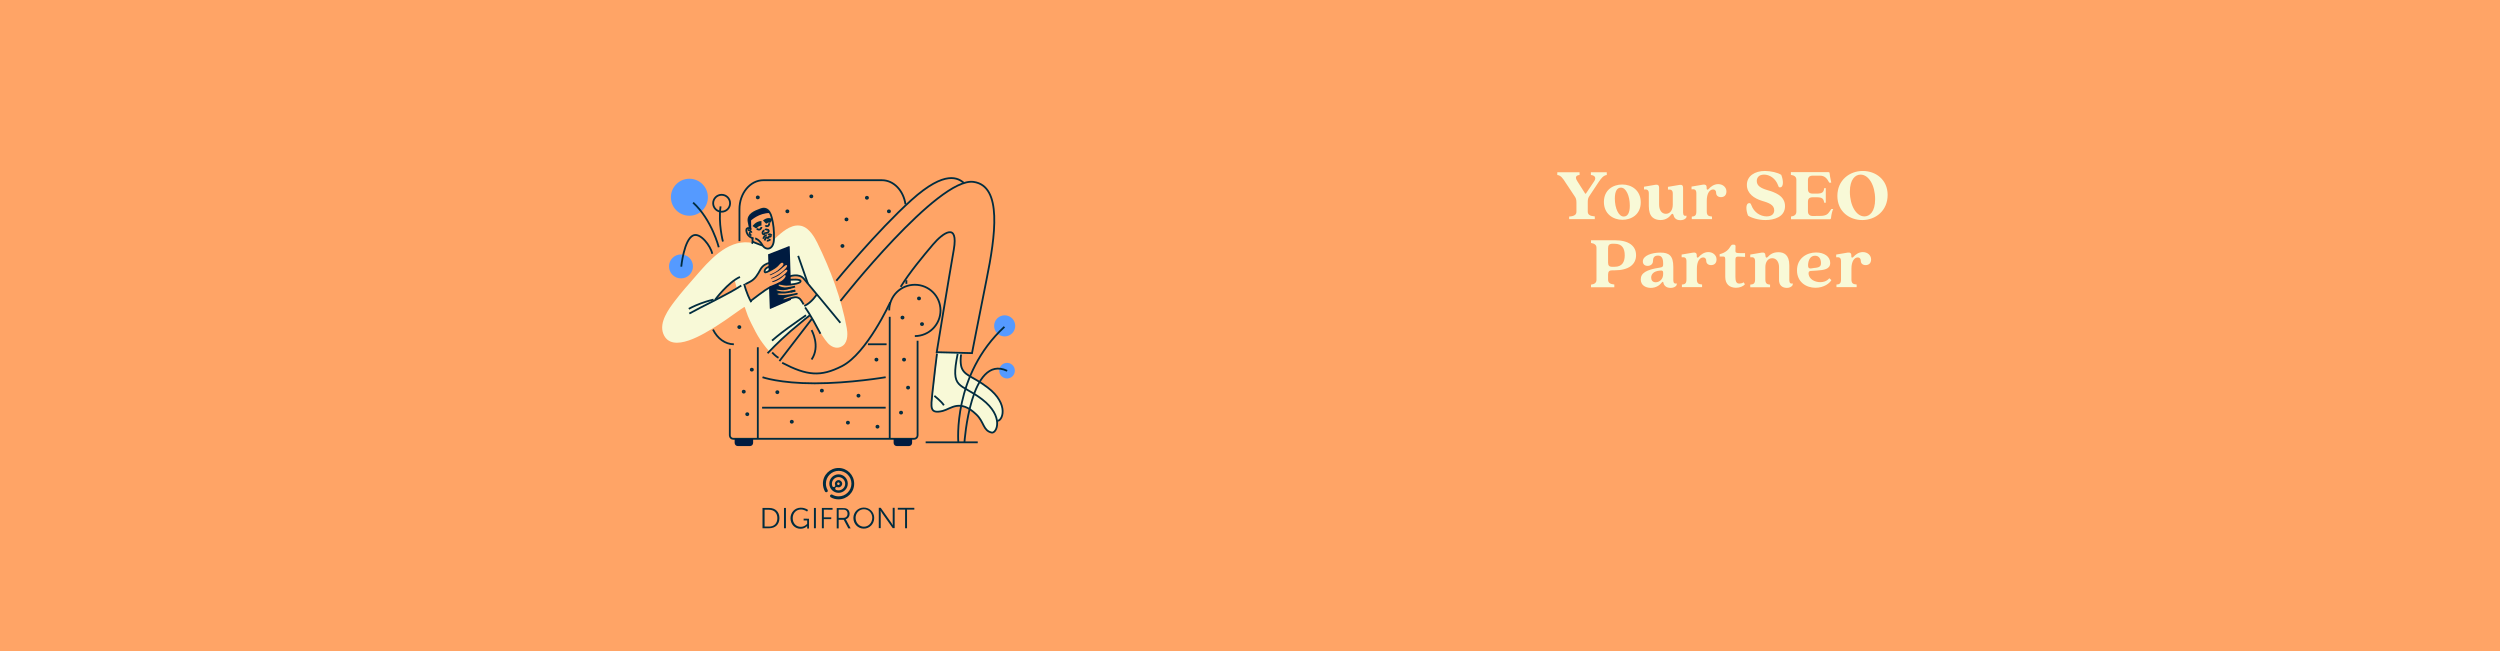 <?xml version="1.0" encoding="utf-8"?>
<!-- Generator: Adobe Illustrator 25.0.1, SVG Export Plug-In . SVG Version: 6.00 Build 0)  -->
<svg version="1.1" id="Layer_1" xmlns="http://www.w3.org/2000/svg" xmlns:xlink="http://www.w3.org/1999/xlink" x="0px" y="0px"
	 viewBox="0 0 1920 500" style="enable-background:new 0 0 1920 500;" xml:space="preserve">
<rect x="0" y="0" width="1920" height="500" fill="#808080" stroke="none"/>
<style type="text/css">
	.st0{fill:#FFA466;}
	.st1{fill:#F8F9D7;}
	.st2{fill:none;stroke:#012C3F;stroke-width:1.403;stroke-miterlimit:10;}
	.st3{fill:none;stroke:#012C3F;stroke-width:1.403;stroke-linecap:round;stroke-linejoin:round;stroke-miterlimit:10;}
	.st4{fill:none;stroke:#012C3F;stroke-width:3.506;stroke-miterlimit:10;}
	.st5{fill:#001B40;}
	.st6{fill:#559AFF;}
	.st7{fill:#012C3F;}
</style>
<g>
	<polyline class="st0" points="1927,-2.2 -7.9,-2.2 -7.9,502 1927,502 1927,-2.2 	"/>
</g>
<g>
	<path class="st1" d="M1205.3,166.3c3.9-0.3,5.4-1.5,5.4-3.7v-7c0-2.3-0.4-3.4-1.2-4.6l-6.9-10.4c-2.4-3.8-3.9-5.9-6.6-6.2v-2.1
		h17.1v2.1c-2.6,0.2-3.8,1.6-1.7,4.8l5.9,9.3c0.2,0.4,0.6,0.4,0.8,0l6.3-9.4c1.5-2.3,0.8-4.4-2.6-4.7v-2.1h12.2v2.1
		c-2.7,0.3-4.5,2.9-6.1,5.2l-7.3,11c-1,1.5-1.2,2.6-1.2,4.9v7c0,2.3,1.5,3.4,5.4,3.7v2.1h-19.7V166.3z"/>
	<path class="st1" d="M1231.8,155.1c0-9.2,7-13.4,14.1-13.4c7.2,0,14.2,4.5,14.2,13.7c0,9.2-7,13.4-14.1,13.4
		C1238.9,168.8,1231.8,164.3,1231.8,155.1z M1251.7,157.9c0-7.5-2.9-13.8-6.8-13.8c-2.8,0-4.7,2.4-4.7,8.4c0,7.5,2.9,13.8,6.8,13.8
		C1249.8,166.3,1251.7,163.9,1251.7,157.9z"/>
	<path class="st1" d="M1266.3,158.3v-9.7c0-2.7-1.3-3.3-3.7-3.1v-2.1l8.8-1.5c1.9-0.3,2.8,0.5,2.8,2.2v12.9c0,4.2,1.8,7.2,5.2,7.2
		c3.4,0,5.3-3,5.3-7.2v-8.3c0-2.7-1.3-3.3-3.7-3.1v-2.1l8.9-1.5c1.9-0.3,2.7,0.5,2.7,2.2v19c0,2,0.9,3,2.6,2.4v1.2
		c-0.8,1.7-2.8,2.3-4.7,2.3c-3.7,0-4.9-2.3-5.2-3.8c-0.2-0.8-0.5-1.1-0.9-1.1c-0.4,0-0.6,0.3-0.9,0.6c-1.5,1.9-3.8,4.2-8.4,4.2
		C1270.5,168.8,1266.3,166.9,1266.3,158.3z"/>
	<path class="st1" d="M1299.1,166.4c2.7-0.2,3.7-1,3.7-4v-14c0-2.7-1.3-3.3-3.7-3v-2.1l8.8-1.5c1.9-0.3,2.8,0.5,2.8,1.8v1.1
		c0,1.2,0.9,1.3,1.7,0.3c1.5-1.7,4-3.6,7.2-3.6c3.5,0,6.3,2.4,6.3,5.6c0,2.9-1.7,4.4-4.2,4.4c-2.1,0-3.7-1.2-3.7-3.2
		c0-1.7-0.9-2.7-2.3-2.7c-2.7,0-4.9,3-4.9,8.7v8.1c0,2.9,1,3.8,4,4v2h-15.5V166.4z"/>
	<path class="st1" d="M1342.5,165.6c-1.7-4.2-2-9.6,1-9.6c0.8,0,1,0.3,1.5,1.5c2.1,5.7,6.9,8.6,11.7,8.7c4.2,0,5.9-2.1,5.9-4.7
		c0-4.3-4.4-5.8-9.5-7.3c-5.9-1.8-11.5-5.6-11.5-12.2c0-6.9,6.2-10.7,13.8-10.7c4.6,0,10.1,1.3,12.6,3c1.7,4.2,2,9.6-1,9.6
		c-0.8,0-1-0.3-1.4-1.5c-2-5.5-6.6-8.3-10.8-8.3c-4.2,0-5.6,2.6-5.6,4.9c0,3.7,3.1,5.5,8.1,7c5.9,1.7,13.6,4.4,13.6,12.3
		c0,8.3-8.3,10.7-15.1,10.7C1350.4,169,1345,167.3,1342.5,165.6z"/>
	<path class="st1" d="M1375.4,166.3c2.7-0.3,4.2-1.5,4.2-3.7v-24.6c0-2.2-1.5-3.3-4.2-3.7v-2.1h28.9c0.5,0,0.7,0.2,0.8,0.6
		c0.2,1.6,0.4,3.4,1.3,7.5h-1.5c-1.9-3.6-3.7-5.4-7.3-5.4h-5.4c-2.6,0-3.7,1.2-3.7,3.5v6.9c0,2.3,1.2,3.4,3.7,3.4h3
		c4.5,0,5.4-1.2,5.8-4.2h1.2v11.2h-1.2c-0.5-3-1.3-4.2-5.8-4.2h-3c-2.6,0-3.7,1.1-3.7,3.4v7.4c0,2.2,1.1,3.5,3.6,3.6l6.4-0.1
		c3.8-0.1,5.3-1.3,6.6-3.3l1.4-2h1.4c-0.8,1.7-1.4,4.1-1.7,7.1c-0.1,0.5-0.4,0.8-0.9,0.8h-29.8V166.3z"/>
	<path class="st1" d="M1411.1,150.5c0-12.1,9.3-19.2,19.5-19.2c9.9,0,19.1,6.6,19.1,18.4c0,12.2-9.3,19.3-19.5,19.3
		C1420.3,169,1411.1,162.4,1411.1,150.5z M1440.1,153c0-10.8-5-18.9-11.2-18.9c-4,0-8.2,3.6-8.2,13.1c0,10.9,5,19,11.2,19
		C1435.8,166.2,1440.1,162.7,1440.1,153z"/>
	<path class="st1" d="M1221.9,218.6c2.7-0.3,4.2-1.5,4.2-3.7v-24.6c0-2.2-1.5-3.3-4.2-3.7v-2.1h18.1c11,0,16.5,4.4,16.5,11.5
		c0,7-5.5,11.6-16.5,11.6h-1.8c-2.4,0-3.2,1-3.2,3.4v3.8c0,2.3,1.5,3.4,4.8,3.7v2.1h-17.9V218.6z M1240,204.9c5.9,0,7.8-3.8,7.8-8.8
		c0-5.2-1.9-8.9-7.8-8.9h-1.7c-2.4,0-3.3,1.2-3.3,3.5v10.8c0,2.4,0.8,3.4,3.2,3.4H1240z"/>
	<path class="st1" d="M1260.1,214.6c0-4.8,4.1-7.5,14.8-9.1c1.9-0.3,2.4-0.7,2.4-2.4v-0.6c0-4.3-1.2-6.2-4-6.2c-3,0-3.8,1.9-3.8,4.1
		c0,2.6-2.1,3.8-4.1,3.8c-2.5,0-3.7-1.5-3.7-3.4c0-4.5,6.8-6.8,13.5-6.8c6.6,0,9.9,2.3,9.9,11v10.2c0,2,0.9,3,2.6,2.4v1.2
		c-0.8,1.7-2.8,2.3-4.7,2.3c-3.7,0-5.2-2.2-5.5-4c-0.1-0.8-0.6-0.9-1.2-0.2c-1.4,1.9-4.2,4.2-8.6,4.2
		C1263.8,221,1260.1,219.1,1260.1,214.6z M1277.3,210.5v-1.1c0-1.3-0.5-1.8-2.3-1.6c-5.6,0.4-6.9,3.3-6.9,5.4c0,1.9,1,3.6,3.6,3.6
		C1275,216.6,1277.3,214,1277.3,210.5z"/>
	<path class="st1" d="M1291.5,218.6c2.7-0.2,3.7-1,3.7-4v-14c0-2.7-1.3-3.3-3.7-3v-2.1l8.8-1.5c1.9-0.3,2.8,0.5,2.8,1.8v1.1
		c0,1.2,0.9,1.3,1.7,0.3c1.5-1.7,4-3.6,7.2-3.6c3.5,0,6.3,2.4,6.3,5.6c0,2.9-1.7,4.4-4.2,4.4c-2.1,0-3.7-1.2-3.7-3.2
		c0-1.7-0.9-2.7-2.3-2.7c-2.7,0-4.9,3-4.9,8.7v8.1c0,2.9,1,3.8,4,4v2h-15.5V218.6z"/>
	<path class="st1" d="M1325,212.7v-13.4c0-1.9-0.5-2.3-1.6-2.3h-2.7v-1.8c4.5-1.1,6.8-3.3,8.6-6.4c0.4-0.6,0.8-0.9,1.5-0.9h0.9
		c0.7,0,1.2,0.5,1.2,1.2l-0.1,3.7c0,1.2,0.6,1.6,3.5,1.6h3.9v2.9l-3.9-0.2c-2.9-0.2-3.5,0.3-3.5,2.3v13c0,3.3,0.5,5.4,2.9,5.4
		c0.8,0,2.4-0.2,3.4-1l1,1.5c-1.4,1.7-3.9,2.7-7,2.7C1328.2,220.9,1325,218.2,1325,212.7z"/>
	<path class="st1" d="M1366.3,215.1v-10c0-3.7-1.9-6.8-5.2-6.8c-3.4,0-5.3,3-5.3,6.8v9.5c0,2.9,1,3.8,3.6,4v2h-15.2v-2
		c2.7-0.2,3.7-1,3.7-4v-14c0-2.7-1.3-3.3-3.7-3v-2.1l8.8-1.5c1.9-0.3,2.8,0.5,2.8,1.8c0,2.1,1,2.5,1.8,1.6c1.5-1.6,3.7-3.7,8.2-3.7
		c4.2,0,8.4,1.9,8.4,10.1v11.4c0,2,0.9,3,2.6,2.4v1.2c-0.8,1.7-2.8,2.3-4.6,2.3C1368.7,221,1366.3,219.1,1366.3,215.1z"/>
	<path class="st1" d="M1380.1,207.6c0-9.3,7.5-13.7,14.7-13.7c6.1,0,10.8,3.1,10.8,8c0,4.9-4.7,5.5-10.4,5.9l-4.7,0.3
		c-1.1,0.1-1.7,0.8-1.5,2.4c0.5,4,4.8,6.2,9,6.2c2.2,0,4.9-0.6,6.9-3l1.6,1.4c-1.1,2.2-5.5,5.9-12.2,5.9
		C1387.1,221,1380.1,216.6,1380.1,207.6z M1393.2,205.8c4.3-0.3,5.3-1.3,5.3-3.8c0-2.9-1.3-5.6-4.5-5.6c-3.7,0-5.2,3.3-5.4,6.9
		c-0.1,2.1,0.4,2.9,2,2.9L1393.2,205.8z"/>
	<path class="st1" d="M1410.2,218.6c2.7-0.2,3.7-1,3.7-4v-14c0-2.7-1.3-3.3-3.7-3v-2.1l8.8-1.5c1.9-0.3,2.8,0.5,2.8,1.8v1.1
		c0,1.2,0.9,1.3,1.7,0.3c1.5-1.7,4-3.6,7.2-3.6c3.5,0,6.3,2.4,6.3,5.6c0,2.9-1.7,4.4-4.2,4.4c-2.1,0-3.7-1.2-3.7-3.2
		c0-1.7-0.9-2.7-2.3-2.7c-2.7,0-4.9,3-4.9,8.7v8.1c0,2.9,1,3.8,4,4v2h-15.5V218.6z"/>
</g>
<g>
	<path class="st1" d="M720.1,270.5c0,0-3.4,31-4.1,36.1c-0.7,5.1-1.5,11.7,6.3,9.5c7.8-2.2,11.7-7.1,21-2.2
		c9.3,4.9,11.5,10.5,12.9,14.2s7.3,6.3,8.8,1c1.5-5.4,0.8-14.1-10.7-22.3c-11.5-8.2-20.3-9.4-20.8-20.6c-0.5-11.2,2.4-14.9,2.4-14.9
		L720.1,270.5z"/>
	<path class="st1" d="M769.6,319.8c-1.5,5.4-7.3,2.7-8.8-1c-1.5-3.7-3.4-7.8-12.7-12.7c-9.3-4.9-13.2,0-21,2.2
		c-7.8,2.2-7.1-4.4-6.4-9.5c0.5-3.4,2.2-18.5,3.3-28l14.5,0.1c-0.2,2-0.8,4.5-0.7,7.4c0.5,11.2,9.2,11.1,20.7,19.3
		C770.2,305.8,771.1,314.4,769.6,319.8z"/>
	<path class="st1" d="M606.7,215.1c0,0,7.6-1,8,1c0.4,2-8.4,2.7-8.4,2.7L606.7,215.1z"/>
	<path class="st1" d="M590.5,205.1c0,0-4,1.8-2.9,3.9c0.5,1,3.9-1.6,3.9-1.6L590.5,205.1z"/>
	<path class="st1" d="M650.3,251.9c-4.2-22.8-12.3-44.4-22.6-65.4c-2.2-4.5-6.1-10.9-11.2-12.7c-7.2-2.5-14.1,2.9-19.1,7.4
		c-1.2,1.1-2.5,2-3.1,3.5c-0.6,1.3-0.2,2.6-1.2,4c-0.8,1.2-2,2.2-3.5,2.3c-2.1,0.1-4-2.4-4-2.4s-1.9-0.5-4.2-1.4
		c-1-0.4-3.4-1.4-3.4-1.4l-0.2,0.8c0,0-1.7-0.3-2.5-0.4c-17.1-1.8-30.9,14.2-41.1,26c-5.4,6.2-10.8,12.2-15.8,18.8
		c-4.9,6.4-12.4,16.6-9,25.3c6.4,16.3,32.4-0.6,41.1-6.1c4.3-2.7,8.4-5.5,12.5-8.5c2-1.5,4.1-2.8,6.1-4.3c1.6-1.2,2.8-1.7,2.8-1.7
		s1.9,5.5,2.4,6.8c0.8,2,1.8,4,2.7,5.9c2.2,4.4,4.3,8.6,7,12.7c1.7,2.6,6.7,8.9,6.8,8.8c1.1-0.9,4.1-3.8,5.1-4.8
		c2.5-2.5,5.3-5.5,7.8-7.7c6.3-5.5,12.2-10.1,18.7-15.6c4.8,7,7.7,15.3,13.2,21.5c1.9,2.2,6.7,5.9,11.8,2.1
		C651.6,262.2,650.9,255.1,650.3,251.9z M554.7,227.7c-1.8,1-4.7,2.6-6,3.3c4.3-5.7,9.3-12.2,15.5-15.9c0.4,1.7,1.7,6.6,1.7,6.6
		s-1.2,0.5-3.2,1.7C559.7,225.1,557.9,225.9,554.7,227.7z M624.6,183.2c0,0.5,0,0.4-0.1-0.1C624.6,183.1,624.6,183.1,624.6,183.2z
		 M590.3,249.8 M627.4,226.2c-1.5,1.3-2.4,3.3-3.8,4.7c-1.7,1.7-4,2.9-5.8,4c-0.8-1.5-1.8-3.7-3.1-4.9c-3.2-2.9-7-1-10.3,0.5
		c-1.8,0.8-3.3,2.2-5.1,2.5c-1.1,0.2-5.9,0.1-6.5-0.5c-1.1-1.1,0.7-3.8-1.7-5.5c1.5-1.2,3.6-2.5,2.6-4.7c-1.1-2.6-3.6-1.3-5.2-0.3
		c-2,1.3-4,2.9-6,4.3c-1.2,0.9-6.1,4.7-6.1,4.7s-1.3-2.2-2.4-4.7c-1.5-3.5-2.8-7.8-2.7-7.8c5.8-2,8.4-4.2,12.1-10.8
		c1.2-2.2,2.3-4,4.8-5c2-0.8,5.8-2.2,2-3.9c1.8-0.2,6.2,1.4,7.5-0.9c1.3-2.3-2.1-2.6-3.2-3.1c3.4-0.5,6-3,9.2-4.1
		c0.1,3.1,0.4,6.2,0.7,9.2c0.2,2.6,1.7,5.7,1.7,7.9c0,1.1-0.6,1.9-0.8,2.5c-0.2,0.4-1.7,0.4-1.4,1.5c0.5,1.4,3.3,0.1,4.3-0.1
		c4.7-0.8,7.5,0.6,10.6,4c1.4,1.5,2.5,3.1,3.7,4.8C623.3,221.5,626.5,224.9,627.4,226.2z"/>
	<g>
		<line class="st2" x1="696.1" y1="215.2" x2="696.1" y2="218"/>
		<path class="st2" d="M569.3,219.3c-8.5,5.9-31.1,16.5-39.9,21.5"/>
		<path class="st3" d="M598.7,201.9c-0.8,0.8-1.6,2.3-3.6,3.6c-1.4,0.9-2.7,1.7-3.9,2.3c-1.6,0.9-2.8,1.4-3.3,1.4
			c-1.2,0-0.8-2.3,1-3.5c0.5-0.4,1.3-0.7,2.1-0.9c1.9-0.7,3.9-1.2,3.9-2.3c-0.1-0.8-1.8-1.1-4-0.6c-2.4,0.5-5.2,2-6.8,4.9
			c-2.2,4.1-4.1,7.5-8.1,9.6c-0.6,0.3-1.7,0.9-3.1,1.6"/>
		<path class="st2" d="M576.4,231.2c4.4-3.5,9.3-6.9,11.2-8.3c1.7-1.2,3.6-2.1,5-2.9"/>
		<path class="st2" d="M549.2,230.2c0,0,9.9-13.4,19.1-17.5"/>
		<path class="st2" d="M645.5,231.1c0,0,74.9-95.2,102.2-91.4c22.2,3.1,16.8,41.3,9.9,75.3c-6.8,34-11.1,56.2-11.1,56.2l-27.1-0.7
			c0,0,9.3-57.2,13.1-78.7c3.7-21.4-8.3-13.1-16-4s-17.7,21.1-24.8,32.5"/>
		<path class="st2" d="M610.7,223.3c-0.4,0.1-1.9,0.5-3.6,0.8v0C608.8,223.7,610.3,223.4,610.7,223.3z"/>
		<path class="st2" d="M617.2,233.8c-1-1.8-2.1-3.5-2.7-4.1c-2.5-2.5-5.6-1.1-8-0.4c-3,0.9-5.1,1.8-5.5,0.8c-0.9-2,6.5-3.4,10.6-4.4
			c1.8-0.4-3.1,0.9-7.8,1.4c-3.8,0.4-7.4,0-7.4-1.3c0.1-1.7,3.5-0.8,6.4-1.1c2.2-0.2,8-1.6,8-1.6s-5.3,1.4-7.8,1.5
			c-3.6,0.2-7.6-0.8-7.4-2.1c0.2-1.6,3.6-0.1,6.4-0.4c2.9-0.3,8.6-2,8.6-2s-5.7,1.5-8.2,1.3c-2.5-0.2-5.8-1.3-5.1-2.9
			c0.6-1.5,2.8,0.1,6.6,0.2c3,0.1,10.3-0.9,10.9-2.4c1-2.3-8-1.4-8-1.4"/>
		<path class="st2" d="M606.6,212.2c0,0,6.9-2.5,10.6,1.7c2.7,3.1,28.2,34,28.2,34"/>
		<line class="st2" x1="613" y1="196.5" x2="620.5" y2="217.9"/>
		<path class="st2" d="M627.3,226.1c0,0-3.7,6.1-9.6,8.9"/>
		<path class="st2" d="M571.5,218c0,0,1.7,7.4,5.5,14.1"/>
		<path class="st2" d="M576,175.6c0,0,0,0-0.1-0.3v0c-0.1-0.5-0.4-1.8-1-5.2c-0.9-5.3,4.5-7.6,9.5-9.4c2.9-1.1,5-0.1,6.5,2.1
			c0.8,1.2,1.4,2.6,1.8,4.3c1.3,4.8,1.9,10.1,1.7,16.5c-0.2,8.6-6.4,9-8.9,4.6c-2.5-4.4-5.5-5.1-5.5-5.1"/>
		<path class="st2" d="M576.9,176.4c0,0-1.7-2.1-3.2-0.9c-1.5,1.1,0.2,6.8,5,7.5"/>
		<path class="st2" d="M577.8,182.8c0,0,0.5,2.7-0.2,4.4"/>
		<path class="st2" d="M581.2,175.7c0,0,1.4,1,2.4,0.5c1.1-0.6,1.2-1.9,1.2-1.9"/>
		<path class="st2" d="M587.8,173.1c0,0,0.8,1,1.9,0.5c1.1-0.5,1.1-2.2,1.1-2.2"/>
		<path class="st2" d="M587.7,175.7c0,0,0.2,0.6,1.6,0.7c1.3,0.1,1.4,1.3,0.7,1.9c-0.6,0.5-1.1,0.6-1.7,0.6"/>
		<path class="st2" d="M587.1,176.9c0,0-0.8,0.3-1.2,0.9c-0.4,0.7-0.4,1.6,0.2,2c0.5,0.3,1,0.1,1.2-0.2c0.4-0.5,0.5-1.3,0.5-1.3"/>
		<path class="st2" d="M587.2,184.7c0,0,0.8-2.2,1.5-2.4s0.8,0.8,1.3,0.5s0.4-1.3,1-1.4c0.6-0.1,1.2,0.7,1.2,0.7"/>
		<path class="st2" d="M588.9,184.9c0,0,1.5,0.1,2.8-1.1"/>
		<path class="st2" d="M588.9,180.7c0,0-2-0.1-2.7,2.7"/>
		<path class="st2" d="M589.9,180.3c0,0,1.3-1.1,2.8,0.6"/>
		<path class="st4" d="M579.4,174.6c0,0,2.1-3.1,5.4-3.1"/>
		<path class="st4" d="M587.2,170.6c0,0,2.6-2.5,5.2-0.8"/>
		<path class="st5" d="M591.3,163.6c-8.4-0.1-14.5,5.7-14.5,5.7l0.2,6.9l-1.1-0.9v0c-0.1-0.5-0.4-1.8-1-5.2
			c-0.9-5.3,4.9-7.8,9.5-9.4C587.3,159.6,589.7,161.1,591.3,163.6z"/>
		<path class="st2" d="M574.2,176.6c0,0,1.8-0.2,3.1,2.1"/>
		<path class="st2" d="M576,178.3c0,0-1,2,1.1,2.4"/>
		<path class="st2" d="M622.1,242c0,0-5.2,4-14.9,12.3c-9.7,8.4-17.7,17-17.7,17"/>
		<line class="st2" x1="623.6" y1="244.8" x2="598.6" y2="277.3"/>
		<path class="st2" d="M735.5,271.7c-5.7,27.9,1.6,21.9,18.8,35c17.2,13.2,11.1,26.4,7.3,25.5c-6.7-1.5-5.7-8.1-11.8-13.9
			c-12.7-12.2-19.4-4.3-25.8-2.7c-10.4,2.5-8.9-3.1-8-13.2c1-10.1,3.6-30.8,3.6-30.8"/>
		<path class="st2" d="M765.8,323.1c3.8,0.9,9.9-12.4-7.3-25.5c-11.6-8.9-18.8-9-20.4-16.8c-0.4-2.2-0.5-4.9,0-8.6"/>
		<line class="st2" x1="582" y1="337" x2="582" y2="266.7"/>
		<path class="st2" d="M560.5,267.9v66.5c0,1.4,1.2,2.6,2.6,2.6c17.8,0,121.1,0,139,0c1.4,0,2.6-1.2,2.6-2.6v-72.7"/>
		<line class="st2" x1="683.3" y1="337" x2="683.3" y2="243.3"/>
		<path class="st2" d="M563.6,264.4c-6.7,0-12.7-4.5-16-11.3"/>
		<path class="st2" d="M567.9,185.2v-24.5c0-12.3,8.2-22.3,18.4-22.3h91c9.1,0,16.6,8,18.1,18.5"/>
		<path class="st2" d="M585.6,289.7c0,0,13.1,4.7,40.1,4.7s54.5-4.7,54.5-4.7"/>
		<line class="st2" x1="680.9" y1="264.4" x2="666.6" y2="264.4"/>
		<line class="st2" x1="585.3" y1="313.1" x2="680.2" y2="313.1"/>
		<g>
			<path class="st5" d="M575.9,342.6h-9.2c-1.4,0-2.5-1.1-2.5-2.5v-3h14.2v3C578.4,341.5,577.3,342.6,575.9,342.6z"/>
		</g>
		<g>
			<path class="st5" d="M698,342.6h-9.2c-1.4,0-2.5-1.1-2.5-2.5v-3h14.2v3C700.5,341.5,699.4,342.6,698,342.6z"/>
		</g>
		<path class="st5" d="M607.5,230.3l0-1.5l-0.3,0.1l-0.3,0.1c-0.1,0-0.2,0.1-0.4,0.1l-0.1,0c-0.4,0.1-0.8,0.2-1.1,0.4
			c-1.8,0.6-3.4,1.1-3.9,0.8c-0.1,0-0.1-0.1-0.2-0.2c-0.1-0.2-0.1-0.5,0.1-0.7c1-1.7,6.2-2.6,6.2-2.6l0-0.3c0,0-4.7,0.7-6,0.7
			c-2.1,0-3.9-0.3-4.5-0.8c-0.1-0.1-0.4-0.5-0.4-0.6c0-0.9,1.1-1,3.3-0.9c0.9,0,2.1,0.1,3.2,0c0.5,0,1.6-0.1,3.3-0.5l-0.1-0.3
			c-1.4,0.3-2.5,0.4-3.2,0.5c-2.8,0.2-6.1-0.4-7-1.3c-0.1-0.1-0.2-0.4-0.2-0.5c0-0.2,0.1-0.4,0.2-0.5c0.4-0.3,1.6-0.2,2.8,0
			c1,0.1,2.2,0.3,3.3,0.2c1.1-0.1,2.7-0.3,4.8-0.9l0.5-0.2v-0.3l-0.5,0.1c-2,0.4-3.7,0.5-4.6,0.4c-1.9-0.2-4.1-0.9-4.7-1.9
			c-0.1-0.2-0.2-0.6-0.1-0.9c0.3-0.7,1.2-0.7,2.7-0.3c1,0.2,2.2,0.5,3.7,0.5c0.7,0,3.4-0.2,3.4-0.2l-0.9-29.5l0,0L606,189l-16.1,6.3
			l0.4,13c0,0,2.9-1.2,5.2-2.8c2.9-2,3.9-3.8,5.3-3.7c0.7,0,0.9,0.7,0.9,1c0,0.5-0.3,1-1.2,2c-0.1,0.1-1.6,1.6-3.2,2.9
			c-1.5,1.2-4.7,2.8-5.7,3.1c0,0-0.6,0.2-0.5,0.4s0.5,0.2,0.8,0.1c0.9-0.3,3.2-1.4,5.6-2.9c1.4-0.9,2.7-2.1,3.8-3.1
			c1.2-1,2.5-2.3,3.1-1.5c0.6,0.9-1.8,3.6-5,5.9c-2.4,1.8-5.1,3.1-6.3,3.5c-0.8,0.3-1.1,0.5-0.9,0.7c0.3,0.3,3.3-0.9,5.8-2.4
			c1.8-1.1,4.9-4.3,5.9-4.4c0.4,0,0.7,0.3,0.8,0.6c0.3,1-2.8,3.8-6.7,6.2c-1.2,0.8-2.7,1.3-3.8,1.8c-1.1,0.4-1.1,0.4-1.1,0.6
			l-0.1,0.2l0.1,0.1c0.3,0.3,3.5-0.8,5.6-2.2c1-0.6,1.9-1.4,2.6-2c0.6-0.5,1-1,1.5-1.1c0.5,0,0.6,0.4,0.6,0.7
			c-0.1,1-1.6,2.8-3.4,3.9c-1.6,1-3.7,1.9-5.4,2.6c-0.9,0.4-2.4,0.9-3.6,1.7l-0.1,0.1c-0.1,0-0.1,0.1-0.2,0.1l-0.1,0.1l0.6,16.5v0
			l0.3,0.3v0L607.5,230.3z"/>
		<circle class="st2" cx="623.1" cy="150.8" r="0.8"/>
		<circle class="st2" cx="650.1" cy="168.5" r="0.8"/>
		<circle class="st2" cx="665.8" cy="151.9" r="0.8"/>
		<circle class="st2" cx="604.7" cy="162.3" r="0.8"/>
		<circle class="st2" cx="582" cy="151.6" r="0.8"/>
		<circle class="st2" cx="647" cy="188.9" r="0.8"/>
		<circle class="st2" cx="567.8" cy="251.2" r="0.8"/>
		<circle class="st2" cx="577.4" cy="283.9" r="0.8"/>
		<circle class="st2" cx="571.2" cy="300.8" r="0.8"/>
		<circle class="st2" cx="573.9" cy="318.1" r="0.8"/>
		<circle class="st2" cx="597" cy="301.2" r="0.8"/>
		<circle class="st2" cx="631.2" cy="300" r="0.8"/>
		<circle class="st2" cx="651.2" cy="324.6" r="0.8"/>
		<circle class="st2" cx="608.1" cy="323.9" r="0.8"/>
		<circle class="st2" cx="659.3" cy="303.9" r="0.8"/>
		<circle class="st2" cx="705.8" cy="229.2" r="0.8"/>
		<circle class="st2" cx="693.1" cy="243.9" r="0.8"/>
		<circle class="st2" cx="697.4" cy="297.7" r="0.8"/>
		<circle class="st2" cx="694.3" cy="276.2" r="0.8"/>
		<circle class="st2" cx="673.9" cy="327.7" r="0.8"/>
		<circle class="st2" cx="692" cy="316.9" r="0.8"/>
		<circle class="st2" cx="673.1" cy="276.2" r="0.8"/>
		<circle class="st2" cx="682.7" cy="162.3" r="0.8"/>
		<circle class="st2" cx="708.1" cy="248.9" r="0.8"/>
		<path class="st2" d="M619,242.1c0,0-7.5,5.2-14,9.9c-6.5,4.7-12.1,9.6-12.1,9.6"/>
		<path class="st2" d="M717.6,304c0,0,5.8,4.6,7.3,7.3"/>
		<path class="st2" d="M682.9,238.4c0-10.9,8.8-19.7,19.7-19.7c10.9,0,19.7,8.8,19.7,19.7s-8.8,19.7-19.7,19.7"/>
		<path class="st2" d="M529,237.2c0,0,3.6-2.1,9.3-4.2s9.7-2.9,9.7-2.9"/>
		<path class="st2" d="M630.1,256.3c-8-15.5-11.8-20.2-11.8-20.2"/>
		<path class="st2" d="M578.1,185.7c0,0,5.7,2.4,7.6,2.9"/>
	</g>
	
		<ellipse transform="matrix(0.393 -0.92 0.92 0.393 238.014 861.416)" class="st6" cx="771.3" cy="250.5" rx="8.1" ry="8.1"/>
	<ellipse transform="matrix(0.498 -0.867 0.867 0.498 141.815 813.541)" class="st6" cx="773.3" cy="284.3" rx="6" ry="6"/>
	<line class="st2" x1="710.9" y1="339.7" x2="750.9" y2="339.7"/>
	<path class="st2" d="M740.7,339.7c0,0,4.6-68.2,32.8-54.9"/>
	<path class="st2" d="M736,339.7c0,0-4.6-51.8,35.4-88.7"/>
	<circle class="st6" cx="523" cy="204.6" r="9.2"/>
	
		<ellipse transform="matrix(0.635 -0.773 0.773 0.635 76.165 464.363)" class="st6" cx="529.3" cy="151.6" rx="14.2" ry="14.2"/>
	<path class="st2" d="M552,189.9c0,0-5.2-21-19.7-34.3"/>
	<path class="st2" d="M523.2,204.8c0,0,2.1-20.9,9.2-24c5.5-2.4,13.5,8.2,14.6,14.1"/>
	<path class="st2" d="M555.2,185.5c0,0-3.7-14.2-1.8-27"/>
	<circle class="st2" cx="554.2" cy="156.1" r="6.5"/>
	<path class="st2" d="M593,270.7c0,0,3.1,3.3,4.9,4.1"/>
	<path class="st2" d="M683.7,232.1c0,0-17.9,39.3-37.1,49.1c-16.3,8.3-26.8,7.4-45.9-2.6"/>
	<path class="st2" d="M642.3,215.6c0,0,31.1-38,57.6-61.9s36.3-16.5,40.3-13.3"/>
	<path class="st2" d="M623.3,253.5c0,0,7,12.4,0,22.6"/>
</g>
<g>
	<g>
		<g>
			<path class="st7" d="M590.7,390.1l-5.1,0l0,15.6l5.1,0c4.7,0,7.9-2.9,7.9-7.8C598.6,393,595.4,390.1,590.7,390.1z M590.6,404.4
				l-3.4,0l0-12.9l3.4,0c3.8,0,6.4,2.3,6.4,6.4C597,402.1,594.4,404.4,590.6,404.4z"/>
		</g>
		<g>
			<path class="st7" d="M602.1,390.1l0,15.6l1.5,0l0-15.6L602.1,390.1z"/>
		</g>
		<g>
			<path class="st7" d="M617.2,398.3l0,1.4l2.7,0l0,2.6c0,0-1.9,2.3-4.9,2.3c-3.6,0-6.2-2.8-6.2-6.7c0-3.7,2.6-6.6,6.3-6.6
				c2.8,0,4.7,1.6,4.7,1.6l0.8-1.2c0,0-1.9-1.8-5.6-1.8c-4.5,0-7.9,3.6-7.9,8.1c0,4.7,3.4,8.1,7.7,8.1c3.3,0,5.1-2.1,5.1-2.1l0,0
				c0,0,0,0.3,0,0.7l0,1.2l1.4,0l0-7.5L617.2,398.3z"/>
		</g>
		<g>
			<path class="st7" d="M625.1,390.1l0,15.6l1.5,0l0-15.6L625.1,390.1z"/>
		</g>
		<g>
			<path class="st7" d="M639.4,391.5l0-1.4l-8.2,0l0,15.6l1.5,0l0-7l5.7,0l0-1.4l-5.7,0l0-5.9L639.4,391.5z"/>
		</g>
		<g>
			<path class="st7" d="M649.9,399.4c-0.2-0.4-0.4-0.6-0.4-0.6v0c1.8-0.5,3-2.1,3-4.2c0-1.9-0.9-3.4-2.4-4c-0.6-0.3-1.3-0.4-2.9-0.4
				l-4.6,0l0,15.6l1.5,0l0-6.6l3.9,0l3.5,6.6l1.8,0L649.9,399.4z M647.8,397.7l-3.7,0l0-6.3l3.2,0c1.2,0,1.8,0.1,2.2,0.4
				c0.9,0.5,1.4,1.4,1.4,2.7C650.9,396.5,649.7,397.7,647.8,397.7z"/>
		</g>
		<g>
			<path class="st7" d="M663.4,389.8c-4.4,0-8,3.5-8,8c0,4.6,3.5,8.2,8,8.2c4.4,0,8-3.6,8-8.2C671.4,393.3,667.9,389.8,663.4,389.8z
				 M663.5,404.5c-3.5,0-6.4-2.9-6.4-6.8c0-3.7,2.8-6.6,6.4-6.6c3.5,0,6.4,2.8,6.4,6.6C669.8,401.6,667,404.5,663.5,404.5z"/>
		</g>
		<g>
			<path class="st7" d="M685.6,390l0,11.3c0,0.8,0.1,2.1,0.1,2.1l0,0c0,0-0.8-1.3-1.3-2.1l-8-11.3l-1.5,0l0,15.6l1.5,0l0-11.3
				c0-0.8-0.1-2.1-0.1-2.1l0,0c0,0,0.8,1.3,1.3,2.1l8,11.3l1.5,0l0-15.6L685.6,390z"/>
		</g>
		<g>
			<path class="st7" d="M689.5,390l0,1.4l5.6,0l0,14.3l1.5,0l0-14.3l5.6,0l0-1.4L689.5,390z"/>
		</g>
	</g>
	<g>
		<g>
			<path class="st7" d="M644,359.4c-6.6,0-12.1,5.4-12,12.1c0,2.1,0.6,4.2,1.6,6c0.3,0.5,1,0.7,1.6,0.4c0.5-0.3,0.7-1,0.4-1.6
				c-0.9-1.5-1.3-3.2-1.3-4.9c0-5.4,4.4-9.8,9.8-9.8c5.4,0,9.8,4.4,9.8,9.8c0,5.4-4.4,9.8-9.8,9.8c-1.7,0-3.4-0.4-4.9-1.3
				c-0.5-0.3-1.2-0.1-1.6,0.4c-0.3,0.5-0.1,1.2,0.4,1.6c1.8,1.1,3.9,1.6,6,1.6c6.6,0,12.1-5.4,12-12.1
				C656,364.8,650.6,359.4,644,359.4z M644,364.3c-3.9,0-7.1,3.2-7.1,7.1c0,3.9,3.2,7.1,7.1,7.1c3.9,0,7.1-3.2,7.1-7.1
				C651.1,367.5,647.9,364.3,644,364.3z M644,376.6c-0.6,0-1.2-0.1-1.8-0.3c-0.6-0.2-0.9-0.9-0.7-1.5c0.2-0.6,0.9-0.9,1.5-0.7
				c0.3,0.1,0.6,0.2,1,0.2c1.5,0,2.8-1.3,2.8-2.8c0-1.5-1.3-2.8-2.8-2.8c-1.5,0-2.8,1.3-2.8,2.8c0,0.3,0.1,0.7,0.2,1
				c0.2,0.6-0.1,1.3-0.7,1.5c-0.6,0.2-1.3-0.1-1.5-0.7c-0.2-0.6-0.3-1.2-0.3-1.8c0-2.8,2.3-5.1,5.1-5.1c2.8,0,5.1,2.3,5.1,5.1
				C649.1,374.3,646.8,376.6,644,376.6z M642.9,371.5c0-0.6,0.5-1,1-1c0.6,0,1,0.5,1,1c0,0.6-0.5,1-1,1
				C643.4,372.5,642.9,372,642.9,371.5z"/>
		</g>
	</g>
</g>
</svg>
